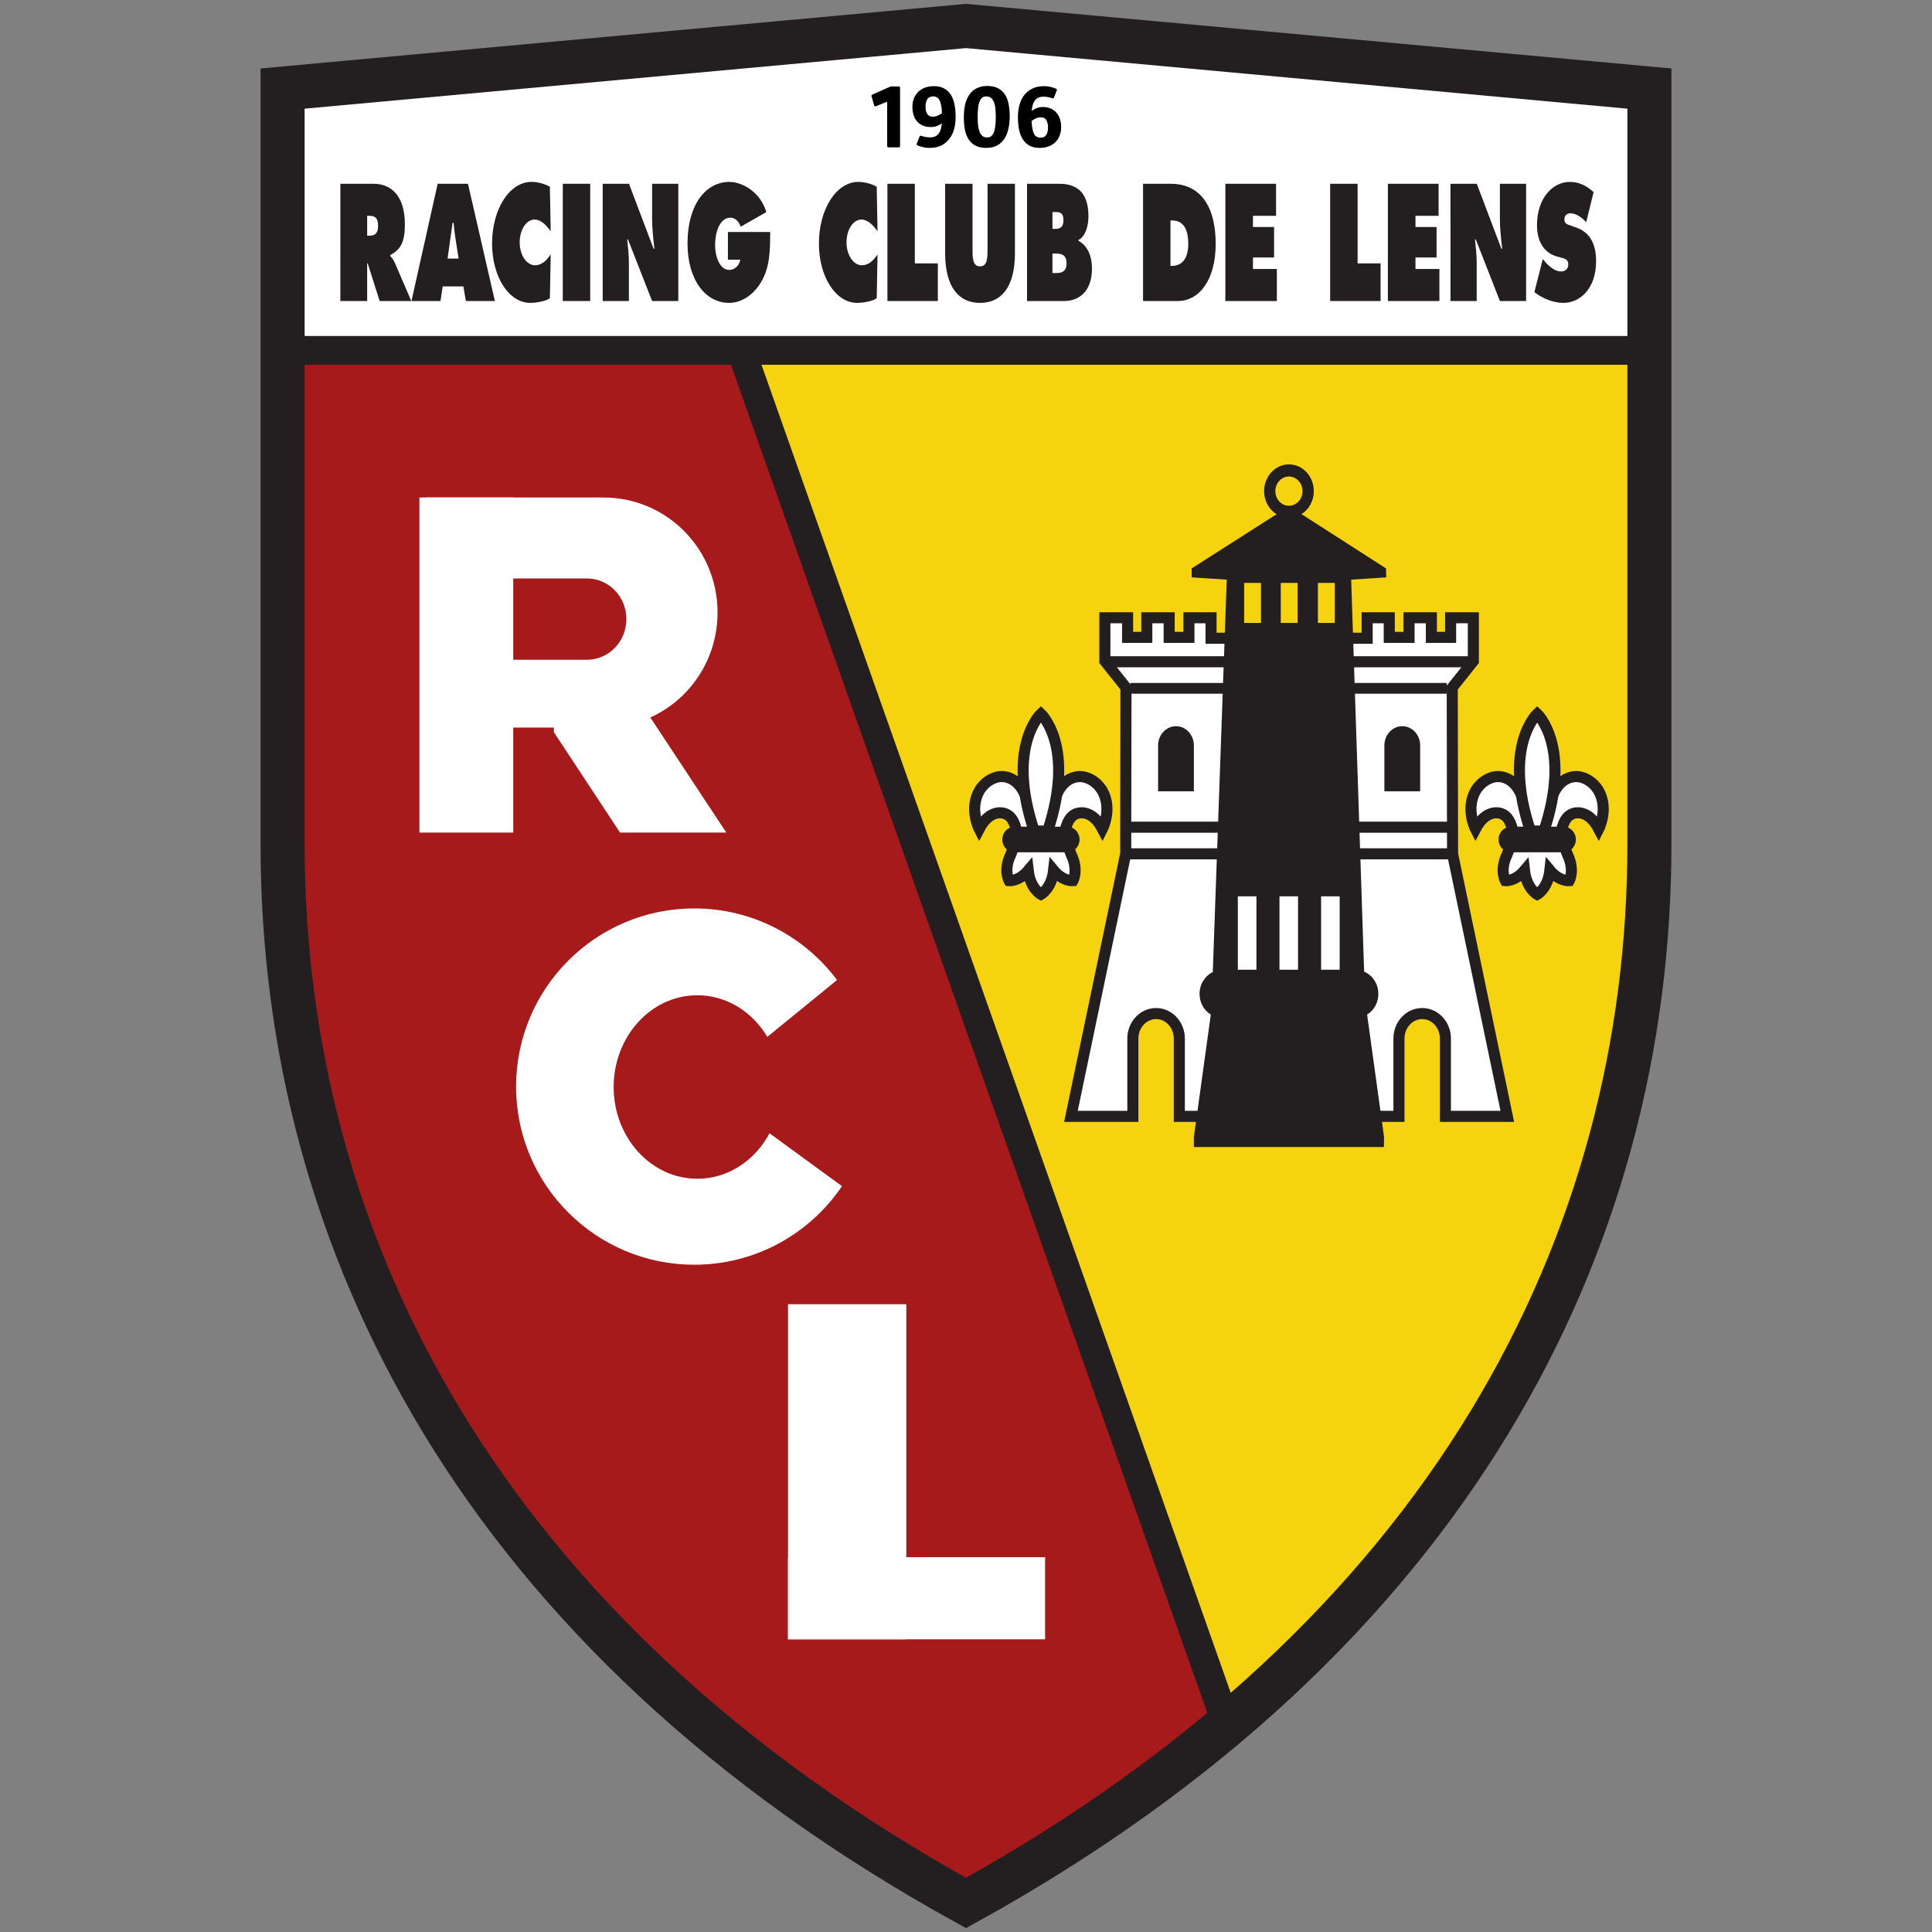 <?xml version="1.0" encoding="UTF-8" standalone="no"?>
<!-- Created with Inkscape (http://www.inkscape.org/) -->

<svg
   xmlns:dc="http://purl.org/dc/elements/1.1/"
   xmlns:cc="http://creativecommons.org/ns#"
   xmlns:rdf="http://www.w3.org/1999/02/22-rdf-syntax-ns#"
   xmlns:svg="http://www.w3.org/2000/svg"
   xmlns="http://www.w3.org/2000/svg"
   xmlns:sodipodi="http://sodipodi.sourceforge.net/DTD/sodipodi-0.dtd"
   xmlns:inkscape="http://www.inkscape.org/namespaces/inkscape"
   width="500"
   height="500"
   id="svg2"
   version="1.1"
   inkscape:version="0.92.4 (5da689c313, 2019-01-14)"
   sodipodi:docname="logo_lens.svg">
  <rect width="100%" height="100%" fill="#808080" stroke="none"/>
  <defs
     id="defs4" />
  <sodipodi:namedview
     id="base"
     pagecolor="#ffffff"
     bordercolor="#666666"
     borderopacity="1.0"
     inkscape:pageopacity="0.0"
     inkscape:pageshadow="2"
     inkscape:zoom="0.52687742"
     inkscape:cx="70.853969"
     inkscape:cy="236.93915"
     inkscape:document-units="px"
     inkscape:current-layer="g3336"
     showgrid="false"
     inkscape:window-width="1920"
     inkscape:window-height="1009"
     inkscape:window-x="-4"
     inkscape:window-y="-4"
     inkscape:window-maximized="1"
     fit-margin-bottom="5"
     fit-margin-top="5"
     fit-margin-right="5"
     fit-margin-left="5" />
  <g
     inkscape:label="Calque 1"
     inkscape:groupmode="layer"
     id="layer1"
     transform="translate(-160.419,-151.906)">
    <g
       transform="matrix(1.25,0,0,-1.25,243.43,1025.697)"
       inkscape:label="clubs foot"
       id="g2993">
      <g
         transform="translate(-361.525,52.72)"
         inkscape:label="clubs foot"
         id="g3336">
        <g
           id="g4675"
           transform="translate(53.147)">
          <path
             inkscape:connector-curvature="0"
             d="m 495.414,290.753 c 60.7,51.189 86.587,115.545 86.587,180.497 V 573.771 H 395.417"
             style="fill:#f5d30f;fill-opacity:1;fill-rule:nonzero;stroke:none"
             id="path4620" />
          <path
             inkscape:connector-curvature="0"
             d="M 441.968,638.949 301.938,626.125 v -52.354 h 280.01 l 0.054,52.354"
             style="fill:#ffffff;fill-opacity:1;fill-rule:nonzero;stroke:none"
             id="path4618" />
          <path
             inkscape:connector-curvature="0"
             d="M 395.417,573.771 H 301.938 V 471.25 c 0,-81.539 40.793,-162.128 140.03,-216.922 20.184,11.147 37.95,23.356 53.446,36.426"
             style="fill:#a71a1b;fill-opacity:1;fill-rule:nonzero;stroke:none"
             id="path4622" />
          <path
             inkscape:connector-curvature="0"
             d="M 495.414,290.753 395.417,573.771"
             style="fill:none;stroke:#231f20;stroke-width:5.958;stroke-linecap:butt;stroke-linejoin:miter;stroke-miterlimit:4;stroke-dasharray:none;stroke-opacity:1"
             id="path4624" />
          <path
             inkscape:connector-curvature="0"
             d="M 441.968,640.933 300.477,627.975 c 0,0 0,-74.078 0,-156.466 0,-82.39 41.219,-163.82 141.491,-219.186 100.272,55.366 141.494,136.796 141.494,219.186 0,82.389 0,156.466 0,156.466 z"
             style="fill:none;stroke:#231f20;stroke-width:9.121;stroke-linecap:butt;stroke-linejoin:miter;stroke-miterlimit:4;stroke-dasharray:none;stroke-opacity:1"
             id="path4626" />
          <path
             inkscape:connector-curvature="0"
             d="m 301.938,573.771 h 280.01"
             style="fill:none;stroke:#231f20;stroke-width:5.958;stroke-linecap:butt;stroke-linejoin:miter;stroke-miterlimit:4;stroke-dasharray:none;stroke-opacity:1"
             id="path4628" />
          <path
             inkscape:connector-curvature="0"
             d="m 462.306,473.692 c 0,0 0.252,1.59 0.907,2.722 1.238,2.139 3.455,1.454 3.455,1.454 1.036,-0.256 2.353,-1.058 3.486,-3.24 0,0 2.183,4.25 -0.125,8.077 -1.022,1.557 -2.356,2.356 -3.594,2.654 0,0 -5.632,1.704 -6.985,-8.25 h -4.104 c -1.356,9.954 -6.988,8.25 -6.988,8.25 -1.237,-0.298 -2.568,-1.098 -3.594,-2.654 -2.306,-3.828 -0.122,-8.077 -0.122,-8.077 1.13,2.182 2.448,2.984 3.485,3.24 0,0 2.217,0.685 3.455,-1.454 0.654,-1.132 0.904,-2.722 0.904,-2.722"
             style="fill:#ffffff;fill-opacity:1;fill-rule:nonzero;stroke:none"
             id="path4686" />
          <g
             transform="matrix(1.267,0,0,1.267,243.76,-64.682)"
             style="fill:#ffffff"
             id="g5371">
            <g
               id="g5351"
               style="fill:#ffffff">
              <rect
                 transform="scale(1,-1)"
                 y="-348.042"
                 x="127.358"
                 height="54.756"
                 width="19.326"
                 id="rect4526"
                 style="opacity:1;fill:#ffffff;fill-opacity:1;fill-rule:nonzero;stroke:none;stroke-width:5;stroke-linecap:round;stroke-linejoin:round;stroke-miterlimit:4;stroke-dasharray:none;stroke-dashoffset:0;stroke-opacity:1" />
              <rect
                 style="opacity:1;fill:#ffffff;fill-opacity:1;fill-rule:nonzero;stroke:none;stroke-width:5;stroke-linecap:round;stroke-linejoin:round;stroke-miterlimit:4;stroke-dasharray:none;stroke-dashoffset:0;stroke-opacity:1"
                 id="rect4528"
                 width="13.421"
                 height="42.007"
                 x="293.286"
                 y="-169.364"
                 transform="rotate(90)" />
            </g>
            <path
               style="opacity:1;fill:#ffffff;fill-opacity:1;fill-rule:nonzero;stroke:none;stroke-width:1;stroke-linecap:round;stroke-linejoin:round;stroke-miterlimit:4;stroke-dasharray:none;stroke-dashoffset:0;stroke-opacity:1"
               d="m -213.478,233.653 c -2.964,5.559 -8.462,9.292 -14.755,9.292 -9.433,-0.001 -17.08,-8.392 -17.08,-18.742 1.6e-4,-10.35 7.647,-18.741 17.08,-18.742 5.988,-1e-4 11.257,3.381 14.307,8.498 l 14.236,-11.607 c -6.635,-8.878 -17.229,-14.625 -29.164,-14.625 -20.096,-6.2e-4 -36.388,16.29 -36.389,36.387 -4.5e-4,20.097 16.292,36.389 36.389,36.389 12.561,-3.9e-4 23.636,-6.365 30.174,-16.046 z"
               transform="matrix(0.8,0,0,-0.8,295.116,562.899)"
               id="ellipse4532"
               inkscape:connector-curvature="0"
               sodipodi:nodetypes="ccccccssscc" />
            <g
               id="g5346"
               style="fill:#ffffff">
              <rect
                 style="opacity:1;fill:#ffffff;fill-opacity:1;fill-rule:nonzero;stroke:none;stroke-width:5;stroke-linecap:round;stroke-linejoin:round;stroke-miterlimit:4;stroke-dasharray:none;stroke-dashoffset:0;stroke-opacity:1"
                 id="rect5335"
                 width="15.34"
                 height="54.756"
                 x="67.116"
                 y="-479.87"
                 transform="scale(1,-1)" />
              <path
                 sodipodi:nodetypes="cccccc"
                 inkscape:connector-curvature="0"
                 id="path5339"
                 d="m 89.092,441.52 10.818,-16.407 h 17.366 l -12.527,18.969 H 89.092 Z"
                 style="fill:#ffffff;fill-rule:evenodd;stroke:none;stroke-width:0.8px;stroke-linecap:butt;stroke-linejoin:miter;stroke-opacity:1" />
              <path
                 sodipodi:nodetypes="ccssscsssssss"
                 inkscape:connector-curvature="0"
                 id="rect5343"
                 d="m 68.354,479.87 v -37.597 h 28.831 c 10.335,0 18.655,8.384 18.655,18.798 0,10.415 -8.32,18.798 -18.655,18.798 z m 12.091,-13.23 h 14.044 c 3.575,0 6.453,-2.962 6.453,-6.642 0,-3.68 -2.878,-6.644 -6.453,-6.644 H 80.444 c -3.575,0 -6.453,2.964 -6.453,6.644 0,3.68 2.878,6.642 6.453,6.642 z"
                 style="opacity:1;fill:#ffffff;fill-opacity:1;fill-rule:nonzero;stroke:none;stroke-width:1;stroke-linecap:round;stroke-linejoin:round;stroke-miterlimit:4;stroke-dasharray:none;stroke-dashoffset:0;stroke-opacity:1" />
            </g>
          </g>
          <g
             transform="matrix(1.267,0,0,1.267,-79.961,-66.042)"
             id="g5574">
            <g
               id="g5556">
              <path
                 inkscape:connector-curvature="0"
                 d="m 314.087,526.972 h 0.343 c 0.767,0 1.438,-0.177 1.438,-1.65 0,-1.425 -0.735,-1.602 -1.469,-1.602 h -0.311 z m -4.381,-13.924 h 4.381 v 6.15 h 0.085 l 1.96,-6.15 h 5.163 l -2.678,6.226 c -0.246,0.558 -0.524,0.864 -0.753,1.143 v 0.153 c 1.667,0.866 2.387,2.084 2.387,4.982 0,4.827 -2.353,6.657 -5.131,6.657 h -5.411"
                 style="fill:#231f20;fill-opacity:1;fill-rule:nonzero;stroke:none"
                 id="path4630" />
              <path
                 inkscape:connector-curvature="0"
                 d="m 327.226,519.985 0.819,5.845 h 0.163 c 0.085,-0.814 0.165,-1.652 0.294,-2.464 l 0.523,-3.38 z m -0.799,-4.549 h 3.382 l 0.409,-2.388 h 4.74 l -4.398,19.159 h -4.952 l -4.281,-19.159 h 4.74"
                 style="fill:#231f20;fill-opacity:1;fill-rule:nonzero;stroke:none"
                 id="path4632" />
              <path
                 inkscape:connector-curvature="0"
                 d="m 344.076,524.432 c -0.72,1.043 -1.619,1.931 -2.631,1.931 -1.341,0 -2.436,-1.652 -2.436,-3.736 0,-2.109 1.161,-3.736 2.501,-3.736 1.03,0 1.846,0.686 2.566,1.778 l -0.13,-7.166 c -0.719,-0.532 -2.385,-0.761 -3.187,-0.761 -3.513,0 -6.26,4.244 -6.26,9.709 0,5.589 2.829,10.062 6.438,10.062 1.014,0 2.06,-0.281 3.008,-0.787"
                 style="fill:#231f20;fill-opacity:1;fill-rule:nonzero;stroke:none"
                 id="path4634" />
              <path
                 inkscape:connector-curvature="0"
                 d="m 346.053,513.048 h 4.479 v 19.16 h -4.479 z"
                 style="fill:#231f20;fill-opacity:1;fill-rule:nonzero;stroke:none"
                 id="path4636" />
              <path
                 inkscape:connector-curvature="0"
                 d="m 352.574,532.207 h 4.298 l 4.021,-10.62 h 0.13 c -0.178,1.6 -0.376,3.25 -0.376,4.879 v 5.742 h 4.282 v -19.159 h -4.282 l -3.94,10.062 h -0.129 c 0.146,-1.321 0.278,-2.567 0.278,-3.836 v -6.226 h -4.282"
                 style="fill:#231f20;fill-opacity:1;fill-rule:nonzero;stroke:none"
                 id="path4638" />
              <path
                 inkscape:connector-curvature="0"
                 d="m 379.948,524.33 c -0.034,-3.125 -0.034,-5.743 -1.487,-8.183 -1.307,-2.211 -3.316,-3.406 -5.229,-3.406 -3.761,0 -6.798,3.61 -6.798,9.759 0,6.252 2.958,10.013 6.83,10.013 2.142,0 5.084,-1.653 6.046,-4.931 l -4.182,-2.389 c -0.345,0.965 -0.982,1.475 -1.701,1.475 -1.601,0 -2.483,-2.135 -2.483,-4.448 0,-2.11 0.849,-4.091 2.305,-4.091 0.702,0 1.601,0.508 1.813,1.676 h -2.025 v 4.525"
                 style="fill:#231f20;fill-opacity:1;fill-rule:nonzero;stroke:none"
                 id="path4640" />
              <path
                 inkscape:connector-curvature="0"
                 d="m 397.484,524.432 c -0.718,1.043 -1.618,1.931 -2.632,1.931 -1.34,0 -2.435,-1.652 -2.435,-3.736 0,-2.109 1.161,-3.736 2.502,-3.736 1.029,0 1.847,0.686 2.565,1.778 l -0.13,-7.166 c -0.721,-0.532 -2.385,-0.761 -3.187,-0.761 -3.513,0 -6.26,4.244 -6.26,9.709 0,5.589 2.829,10.062 6.44,10.062 1.012,0 2.06,-0.281 3.007,-0.787"
                 style="fill:#231f20;fill-opacity:1;fill-rule:nonzero;stroke:none"
                 id="path4642" />
              <path
                 inkscape:connector-curvature="0"
                 d="m 399.102,532.207 h 4.478 v -13.009 h 3.758 v -6.15 h -8.236"
                 style="fill:#231f20;fill-opacity:1;fill-rule:nonzero;stroke:none"
                 id="path4644" />
              <path
                 inkscape:connector-curvature="0"
                 d="m 419.939,532.207 v -11.334 c 0,-5.589 -2.255,-8.132 -5.704,-8.132 -3.448,0 -5.702,2.543 -5.702,8.132 v 11.334 h 4.477 v -10.673 c 0,-1.499 0.034,-2.821 1.225,-2.821 1.192,0 1.226,1.322 1.226,2.821 v 10.673"
                 style="fill:#231f20;fill-opacity:1;fill-rule:nonzero;stroke:none"
                 id="path4646" />
              <path
                 inkscape:connector-curvature="0"
                 d="m 426.068,524.837 v 2.746 h 0.31 c 0.652,0 1.488,0.103 1.488,-1.321 0,-1.321 -0.737,-1.425 -1.39,-1.425 z m -4.151,-11.789 h 6.096 c 2.157,0 4.51,1.346 4.51,5.284 0,2.288 -0.848,3.813 -2.19,4.549 v 0.153 c 1.079,0.534 1.619,2.186 1.619,3.864 0,4.421 -2.435,5.31 -4.822,5.31 h -5.213 z m 4.151,7.749 h 0.442 c 0.719,0 1.863,0.026 1.863,-1.574 0,-1.576 -1.062,-1.601 -1.798,-1.601 h -0.507"
                 style="fill:#231f20;fill-opacity:1;fill-rule:nonzero;stroke:none"
                 id="path4648" />
              <path
                 inkscape:connector-curvature="0"
                 d="m 445.353,526.211 h 0.277 c 1.634,0 2.631,-1.144 2.631,-3.836 0,-2.517 -1.144,-3.585 -2.631,-3.585 h -0.277 z m -4.479,-13.163 h 5.671 c 3.614,0 6.195,3.607 6.195,9.299 0,7.04 -3.17,9.86 -7.305,9.86 h -4.561"
                 style="fill:#231f20;fill-opacity:1;fill-rule:nonzero;stroke:none"
                 id="path4650" />
              <path
                 inkscape:connector-curvature="0"
                 d="m 454.325,532.207 h 8.284 v -5.235 h -3.774 v -1.829 h 3.448 v -4.98 h -3.448 v -1.88 h 3.905 v -5.235 h -8.415"
                 style="fill:#231f20;fill-opacity:1;fill-rule:nonzero;stroke:none"
                 id="path4652" />
              <path
                 inkscape:connector-curvature="0"
                 d="m 471.452,532.207 h 4.478 v -13.009 h 3.759 v -6.15 h -8.237"
                 style="fill:#231f20;fill-opacity:1;fill-rule:nonzero;stroke:none"
                 id="path4654" />
              <path
                 inkscape:connector-curvature="0"
                 d="m 480.88,532.207 h 8.288 v -5.235 h -3.776 v -1.829 h 3.447 v -4.98 h -3.447 v -1.88 h 3.906 v -5.235 h -8.417"
                 style="fill:#231f20;fill-opacity:1;fill-rule:nonzero;stroke:none"
                 id="path4656" />
              <path
                 inkscape:connector-curvature="0"
                 d="m 491.111,532.207 h 4.298 l 4.021,-10.62 h 0.13 c -0.18,1.6 -0.375,3.25 -0.375,4.879 v 5.742 h 4.281 v -19.159 h -4.281 l -3.938,10.062 h -0.13 c 0.147,-1.321 0.277,-2.567 0.277,-3.836 v -6.226 h -4.282"
                 style="fill:#231f20;fill-opacity:1;fill-rule:nonzero;stroke:none"
                 id="path4658" />
              <path
                 inkscape:connector-curvature="0"
                 d="m 506.196,519.908 0.229,-0.279 c 0.801,-0.967 1.765,-1.754 2.794,-1.754 0.442,0 1.144,0.281 1.144,1.144 0,0.864 -0.589,0.941 -0.997,1.068 l -0.899,0.253 c -1.749,0.483 -3.22,2.084 -3.22,5.084 0,4.549 2.663,7.09 5.344,7.09 1.404,0 2.696,-0.534 3.906,-1.676 l -1.211,-4.905 c -0.767,0.814 -1.633,1.448 -2.597,1.448 -0.392,0 -0.964,-0.229 -0.964,-1.016 0,-0.712 0.555,-0.813 0.898,-0.94 l 1.013,-0.357 c 1.897,-0.659 3.269,-2.237 3.269,-5.488 0,-4.574 -2.679,-6.836 -5.344,-6.836 -1.552,0 -3.35,0.661 -4.74,1.754"
                 style="fill:#231f20;fill-opacity:1;fill-rule:nonzero;stroke:none"
                 id="path4660" />
            </g>
            <g
               transform="matrix(0.8,0,0,-0.8,387.54,518.353)"
               style="font-style:normal;font-weight:normal;font-size:18.75px;line-height:0%;font-family:Sans;text-align:end;letter-spacing:0px;word-spacing:0px;text-anchor:end;fill:#000000;fill-opacity:1;stroke:#000000;stroke-width:0.5;stroke-linecap:round;stroke-linejoin:round;stroke-miterlimit:4;stroke-dasharray:none;stroke-opacity:1"
               id="flowRoot5403">
              <path
                 d="m 16.782,-36.952 v 11.944 h -2.138 v -9.45 l -2.656,1.076 -0.55,-1.915 3.75,-1.655 z"
                 style="font-style:normal;font-variant:normal;font-weight:normal;font-stretch:normal;font-family:Amaranth;-inkscape-font-specification:Amaranth;letter-spacing:0.5px;fill:#000000;stroke:#000000;stroke-width:0.5;stroke-linecap:round;stroke-linejoin:round;stroke-miterlimit:4;stroke-dasharray:none;stroke-opacity:1"
                 id="path5412"
                 inkscape:connector-curvature="0"
                 sodipodi:nodetypes="cccccccc" />
              <path
                 d="m 21.252,-26.883 q 0.431,0.15 0.919,0.244 0.487,0.094 0.975,0.094 0.806,0 1.312,-0.3 0.525,-0.3 0.825,-0.806 0.3,-0.525 0.412,-1.2 0.131,-0.694 0.15,-1.462 -0.15,0.188 -0.394,0.394 -0.225,0.206 -0.544,0.375 -0.3,0.169 -0.694,0.281 -0.394,0.113 -0.881,0.113 -1.65,0 -2.587,-1.012 -0.938,-1.031 -0.938,-2.888 0,-0.844 0.263,-1.556 0.281,-0.731 0.806,-1.256 0.525,-0.544 1.294,-0.844 0.787,-0.3 1.8,-0.3 1.181,0 1.969,0.45 0.806,0.45 1.294,1.256 0.487,0.806 0.694,1.931 0.206,1.106 0.206,2.438 0,1.2 -0.281,2.306 -0.281,1.087 -0.9,1.913 -0.6,0.825 -1.556,1.331 -0.956,0.487 -2.325,0.487 -0.694,0 -1.312,-0.15 -0.6,-0.15 -1.087,-0.356 z m 2.494,-3.881 q 0.375,0 0.731,-0.112 0.356,-0.113 0.637,-0.263 0.281,-0.15 0.469,-0.281 0.206,-0.15 0.263,-0.188 -0.056,-1.95 -0.525,-2.869 -0.469,-0.938 -1.519,-0.938 -0.956,0 -1.387,0.656 -0.431,0.656 -0.431,1.688 0,0.487 0.094,0.919 0.094,0.412 0.3,0.731 0.206,0.3 0.544,0.488 0.338,0.169 0.825,0.169 z"
                 style="font-style:normal;font-variant:normal;font-weight:normal;font-stretch:normal;font-family:Amaranth;-inkscape-font-specification:Amaranth;letter-spacing:0.5px;fill:#000000;stroke:#000000;stroke-width:0.5;stroke-linecap:round;stroke-linejoin:round;stroke-miterlimit:4;stroke-dasharray:none;stroke-opacity:1"
                 id="path5414"
                 inkscape:connector-curvature="0" />
              <path
                 d="m 34.867,-37.045 q 1.163,0 1.969,0.394 0.825,0.394 1.35,1.144 0.525,0.75 0.75,1.856 0.244,1.106 0.244,2.512 0,1.406 -0.263,2.55 -0.244,1.144 -0.806,1.969 -0.544,0.825 -1.406,1.275 -0.863,0.45 -2.081,0.45 -1.163,0 -1.988,-0.394 -0.806,-0.394 -1.331,-1.144 -0.525,-0.769 -0.769,-1.875 -0.225,-1.106 -0.225,-2.531 0,-1.406 0.244,-2.55 0.263,-1.144 0.806,-1.95 0.562,-0.825 1.425,-1.256 0.863,-0.45 2.081,-0.45 z m -0.244,1.631 q -0.581,0 -0.975,0.319 -0.375,0.3 -0.6,0.881 -0.225,0.562 -0.319,1.369 -0.094,0.806 -0.094,1.8 0,0.938 0.075,1.763 0.094,0.825 0.319,1.444 0.244,0.6 0.675,0.956 0.431,0.356 1.144,0.356 0.581,0 0.956,-0.319 0.394,-0.319 0.619,-0.881 0.225,-0.581 0.319,-1.387 0.094,-0.806 0.094,-1.8 0,-0.938 -0.075,-1.744 -0.075,-0.825 -0.319,-1.425 -0.244,-0.619 -0.675,-0.975 -0.431,-0.356 -1.144,-0.356 z"
                 style="font-style:normal;font-variant:normal;font-weight:normal;font-stretch:normal;font-family:Amaranth;-inkscape-font-specification:Amaranth;letter-spacing:0.5px;fill:#000000;stroke:#000000;stroke-width:0.5;stroke-linecap:round;stroke-linejoin:round;stroke-miterlimit:4;stroke-dasharray:none;stroke-opacity:1"
                 id="path5416"
                 inkscape:connector-curvature="0" />
              <path
                 d="m 48.239,-35.02 q -0.412,-0.15 -0.9,-0.244 -0.487,-0.094 -0.975,-0.094 -0.825,0 -1.35,0.3 -0.506,0.3 -0.806,0.825 -0.3,0.525 -0.431,1.219 -0.113,0.675 -0.131,1.463 0.15,-0.188 0.375,-0.394 0.244,-0.206 0.544,-0.375 0.319,-0.188 0.713,-0.3 0.394,-0.131 0.881,-0.131 1.65,0 2.587,1.031 0.938,1.012 0.938,2.869 0,0.844 -0.281,1.575 -0.263,0.713 -0.787,1.256 -0.525,0.525 -1.294,0.825 -0.769,0.3 -1.781,0.3 -1.181,0 -1.988,-0.45 -0.787,-0.45 -1.275,-1.256 -0.487,-0.806 -0.713,-1.913 -0.206,-1.125 -0.206,-2.456 0,-1.2 0.281,-2.288 0.281,-1.106 0.881,-1.931 0.619,-0.825 1.575,-1.312 0.975,-0.506 2.344,-0.506 0.694,0 1.294,0.15 0.6,0.15 1.087,0.356 z m -2.494,3.881 q -0.375,0 -0.731,0.113 -0.356,0.113 -0.637,0.281 -0.281,0.15 -0.487,0.3 -0.188,0.131 -0.244,0.188 0.075,1.931 0.525,2.85 0.469,0.919 1.538,0.919 0.956,0 1.369,-0.637 0.431,-0.656 0.431,-1.706 0,-0.975 -0.394,-1.631 -0.375,-0.675 -1.369,-0.675 z"
                 style="font-style:normal;font-variant:normal;font-weight:normal;font-stretch:normal;font-family:Amaranth;-inkscape-font-specification:Amaranth;letter-spacing:0.5px;fill:#000000;stroke:#000000;stroke-width:0.5;stroke-linecap:round;stroke-linejoin:round;stroke-miterlimit:4;stroke-dasharray:none;stroke-opacity:1"
                 id="path5419"
                 inkscape:connector-curvature="0" />
            </g>
          </g>
          <g
             transform="matrix(1.267,0,0,1.267,-79.961,-66.042)"
             id="g5519">
            <g
               id="g5431">
              <path
                 inkscape:connector-curvature="0"
                 d="m 500.983,424.276 -0.631,-1.689 c -1.248,-2.566 -0.275,-4.265 -0.275,-4.265 0,0 1.6,-0.142 3.125,1.668 0.338,-2.962 2.077,-3.905 2.077,-3.905 0,0 1.748,0.952 2.078,3.932 1.535,-1.842 3.15,-1.695 3.15,-1.695 0,0 0.972,1.7 -0.275,4.265 l -0.632,1.689"
                 style="fill:#ffffff;fill-opacity:1;fill-rule:nonzero;stroke:none"
                 id="path4698" />
              <path
                 inkscape:connector-curvature="0"
                 d="m 500.983,424.276 -0.631,-1.689 c -1.248,-2.566 -0.275,-4.265 -0.275,-4.265 0,0 1.6,-0.142 3.125,1.668 0.338,-2.962 2.077,-3.905 2.077,-3.905 0,0 1.748,0.952 2.078,3.932 1.535,-1.842 3.15,-1.695 3.15,-1.695 0,0 0.972,1.7 -0.275,4.265 l -0.632,1.689 z"
                 style="fill:none;stroke:#231f20;stroke-width:1.809;stroke-linecap:butt;stroke-linejoin:miter;stroke-miterlimit:4;stroke-dasharray:none;stroke-opacity:1"
                 id="path4700" />
              <path
                 inkscape:connector-curvature="0"
                 d="m 509.14,426.043 c 0,0 0.199,1.255 0.714,2.149 0.98,1.688 2.728,1.148 2.728,1.148 0.819,-0.202 1.856,-0.835 2.752,-2.557 0,0 1.722,3.355 -0.1,6.376 -0.808,1.229 -1.861,1.86 -2.835,2.095 0,0 -4.448,1.345 -5.516,-6.512 h -3.239 c -1.07,7.857 -5.516,6.512 -5.516,6.512 -0.976,-0.235 -2.03,-0.866 -2.837,-2.095 -1.82,-3.021 -0.099,-6.376 -0.099,-6.376 0.895,1.723 1.934,2.355 2.753,2.557 0,0 1.75,0.541 2.728,-1.148 0.516,-0.894 0.715,-2.149 0.715,-2.149"
                 style="fill:#ffffff;fill-opacity:1;fill-rule:nonzero;stroke:none"
                 id="path4702" />
              <path
                 inkscape:connector-curvature="0"
                 d="m 509.14,426.043 c 0,0 0.199,1.255 0.714,2.149 0.98,1.688 2.728,1.148 2.728,1.148 0.819,-0.202 1.856,-0.835 2.752,-2.557 0,0 1.722,3.355 -0.1,6.376 -0.808,1.229 -1.861,1.86 -2.835,2.095 0,0 -4.448,1.345 -5.516,-6.512 h -3.239 c -1.07,7.857 -5.516,6.512 -5.516,6.512 -0.976,-0.235 -2.03,-0.866 -2.837,-2.095 -1.82,-3.021 -0.099,-6.376 -0.099,-6.376 0.895,1.723 1.934,2.355 2.753,2.557 0,0 1.75,0.541 2.728,-1.148 0.516,-0.894 0.715,-2.149 0.715,-2.149 h 7.752 z"
                 style="fill:none;stroke:#231f20;stroke-width:1.809;stroke-linecap:butt;stroke-linejoin:miter;stroke-miterlimit:4;stroke-dasharray:none;stroke-opacity:1"
                 id="path4704" />
              <path
                 inkscape:connector-curvature="0"
                 d="m 505.28,445.593 c 0,0 -5.73,-5.332 -1.097,-19.156 h 1.097 1.097 c 4.631,13.824 -1.097,19.156 -1.097,19.156"
                 style="fill:#ffffff;fill-opacity:1;fill-rule:nonzero;stroke:none"
                 id="path4706" />
              <path
                 inkscape:connector-curvature="0"
                 d="m 505.28,445.593 c 0,0 -5.73,-5.332 -1.097,-19.156 h 1.097 1.097 c 4.631,13.824 -1.097,19.156 -1.097,19.156 z"
                 style="fill:none;stroke:#231f20;stroke-width:1.809;stroke-linecap:butt;stroke-linejoin:miter;stroke-miterlimit:4;stroke-dasharray:none;stroke-opacity:1"
                 id="path4708" />
              <path
                 inkscape:connector-curvature="0"
                 d="m 509.582,426.422 h -8.605 c -0.713,0 -1.29,-0.613 -1.29,-1.37 0,-0.755 0.577,-1.366 1.29,-1.366 h 8.605 c 0.714,0 1.291,0.611 1.291,1.366 0,0.757 -0.577,1.37 -1.291,1.37"
                 style="fill:#231f20;fill-opacity:1;fill-rule:nonzero;stroke:none"
                 id="path4710" />
              <path
                 inkscape:connector-curvature="0"
                 d="m 509.582,426.422 h -8.605 c -0.713,0 -1.29,-0.613 -1.29,-1.37 0,-0.755 0.577,-1.366 1.29,-1.366 h 8.605 c 0.714,0 1.291,0.611 1.291,1.366 0,0.757 -0.577,1.37 -1.291,1.37 z"
                 style="fill:none;stroke:#231f20;stroke-width:1.447;stroke-linecap:butt;stroke-linejoin:miter;stroke-miterlimit:4;stroke-dasharray:none;stroke-opacity:1"
                 id="path4712" />
            </g>
            <g
               id="g5501">
              <path
                 inkscape:connector-curvature="0"
                 d="m 482.69,379.817 v 12.714 c 0,2.254 1.699,4.082 3.794,4.082 2.097,0 3.797,-1.828 3.797,-4.082 v -12.714 h 10.116 l -8.947,42.895 -0.051,27.17 3.447,4.326 v 7.079 h -3.715 v -3.205 h -3.142 v 3.205 h -3.651 v -3.205 h -3.231 v 3.205 h -3.614 v -3.344 h -25.508 v 3.344 h -3.617 v -3.205 h -3.228 v 3.205 h -3.652 v -3.205 h -3.14 v 3.205 h -3.716 v -7.079 l 3.448,-4.326 -0.043,-27.17 -8.947,-42.895 h 10.117 v 12.714 c 0,2.254 1.699,4.082 3.796,4.082 2.095,0 3.795,-1.828 3.795,-4.082 v -12.714"
                 style="fill:#ffffff;fill-opacity:1;fill-rule:nonzero;stroke:none"
                 id="path4714" />
              <path
                 inkscape:connector-curvature="0"
                 d="m 482.69,379.817 v 12.714 c 0,2.254 1.699,4.082 3.794,4.082 2.097,0 3.797,-1.828 3.797,-4.082 v -12.714 h 10.116 l -8.947,42.895 -0.051,27.17 3.447,4.326 v 7.079 h -3.715 v -3.205 h -3.142 v 3.205 h -3.651 v -3.205 h -3.231 v 3.205 h -3.614 v -3.344 h -25.508 v 3.344 h -3.617 v -3.205 h -3.228 v 3.205 h -3.652 v -3.205 h -3.14 v 3.205 h -3.716 v -7.079 l 3.448,-4.326 -0.043,-27.17 -8.947,-42.895 h 10.117 v 12.714 c 0,2.254 1.699,4.082 3.796,4.082 2.095,0 3.795,-1.828 3.795,-4.082 v -12.714 h 35.891 z"
                 style="fill:none;stroke:#231f20;stroke-width:1.809;stroke-linecap:butt;stroke-linejoin:miter;stroke-miterlimit:4;stroke-dasharray:none;stroke-opacity:1"
                 id="path4716" />
              <path
                 inkscape:connector-curvature="0"
                 d="m 480.31,432.931 v 7.497 c 0,1.736 1.31,3.143 2.922,3.143 1.615,0 2.923,-1.407 2.923,-3.143 v -7.497"
                 style="fill:#231f20;fill-opacity:1;fill-rule:nonzero;stroke:none"
                 id="path4718" />
              <path
                 inkscape:connector-curvature="0"
                 d="M 491.308,422.713 H 438.121"
                 style="fill:none;stroke:#231f20;stroke-width:1.809;stroke-linecap:butt;stroke-linejoin:miter;stroke-miterlimit:4;stroke-dasharray:none;stroke-opacity:1"
                 id="path4720" />
              <path
                 inkscape:connector-curvature="0"
                 transform="matrix(0.8,0,0,-0.8,295.116,562.899)"
                 id="path4722"
                 d="m 212.039,104.225 -19.91,12.709 v 1.828 l 7.162,0.463 -2.848,80.16 c -1.589,0.76 -2.703,2.469 -2.703,4.459 0,1.815 0.932,3.381 2.299,4.221 l -3.465,25.055 v 2.008 h 38.812 l 0.043,-2.008 -3.465,-25.055 c 1.367,-0.842 2.297,-2.405 2.297,-4.221 0,-2.073 -1.21,-3.832 -2.906,-4.541 l -2.645,-80.078 7.162,-0.463 -0.043,-1.828 z m -9.189,15.662 h 3.441 v 8.18 h -3.441 z m 7.477,0 h 3.439 v 8.18 h -3.439 z m 7.586,0 h 3.441 v 8.18 h -3.441 z"
                 style="fill:#231f20;fill-opacity:1;fill-rule:nonzero;stroke:none" />
              <path
                 inkscape:connector-curvature="0"
                 d="m 460.656,481.99 c 0,-2.406 1.824,-4.366 4.06,-4.366 2.238,0 4.059,1.96 4.059,4.366 0,2.407 -1.821,4.364 -4.059,4.364 -2.236,0 -4.06,-1.957 -4.06,-4.364 z m 1.832,-0.009 c 0,1.318 0.997,2.39 2.221,2.39 1.225,0 2.222,-1.072 2.222,-2.39 0,-1.317 -0.997,-2.388 -2.222,-2.388 -1.224,0 -2.221,1.071 -2.221,2.388"
                 style="fill:#231f20;fill-opacity:1;fill-rule:nonzero;stroke:none"
                 id="path4730" />
              <path
                 inkscape:connector-curvature="0"
                 d="m 456.363,403.775 h 3.036 v 11.992 h -3.036 z"
                 style="fill:#ffffff;fill-opacity:1;fill-rule:nonzero;stroke:none"
                 id="path4732" />
              <path
                 inkscape:connector-curvature="0"
                 d="m 469.969,403.775 h 3.032 v 11.992 h -3.032 z"
                 style="fill:#ffffff;fill-opacity:1;fill-rule:nonzero;stroke:none"
                 id="path4734" />
              <path
                 inkscape:connector-curvature="0"
                 d="m 463.167,403.775 h 3.032 v 11.992 h -3.032 z"
                 style="fill:#ffffff;fill-opacity:1;fill-rule:nonzero;stroke:none"
                 id="path4736" />
              <path
                 inkscape:connector-curvature="0"
                 d="m 434.721,454.099 h 59.929"
                 style="fill:#ffffff;fill-opacity:1;fill-rule:nonzero;stroke:none"
                 id="path4738" />
              <path
                 inkscape:connector-curvature="0"
                 d="m 434.721,454.099 h 59.929"
                 style="fill:none;stroke:#231f20;stroke-width:1.809;stroke-linecap:butt;stroke-linejoin:miter;stroke-miterlimit:4;stroke-dasharray:none;stroke-opacity:1"
                 id="path4740" />
              <path
                 inkscape:connector-curvature="0"
                 d="m 438.004,449.758 h 53.304"
                 style="fill:#ffffff;fill-opacity:1;fill-rule:nonzero;stroke:none"
                 id="path4742" />
              <path
                 inkscape:connector-curvature="0"
                 d="m 438.804,449.758 h 51.704"
                 style="fill:none;stroke:#231f20;stroke-width:1.754;stroke-linecap:butt;stroke-linejoin:miter;stroke-miterlimit:4;stroke-dasharray:none;stroke-opacity:1"
                 id="path4744" />
              <path
                 inkscape:connector-curvature="0"
                 d="m 438.004,427.064 h 53.304"
                 style="fill:#ffffff;fill-opacity:1;fill-rule:nonzero;stroke:none"
                 id="path4746" />
              <path
                 inkscape:connector-curvature="0"
                 d="m 438.004,427.064 h 53.304"
                 style="fill:none;stroke:#231f20;stroke-width:1.809;stroke-linecap:butt;stroke-linejoin:miter;stroke-miterlimit:4;stroke-dasharray:none;stroke-opacity:1"
                 id="path4748" />
              <path
                 inkscape:connector-curvature="0"
                 d="m 449.179,432.931 v 7.497 c 0,1.736 -1.31,3.143 -2.923,3.143 -1.614,0 -2.924,-1.407 -2.924,-3.143 v -7.497"
                 style="fill:#231f20;fill-opacity:1;fill-rule:nonzero;stroke:none"
                 id="path4750" />
            </g>
            <g
               id="g5441"
               transform="translate(-81.097)">
              <path
                 id="path5443"
                 style="fill:#ffffff;fill-opacity:1;fill-rule:nonzero;stroke:none"
                 d="m 500.983,424.276 -0.631,-1.689 c -1.248,-2.566 -0.275,-4.265 -0.275,-4.265 0,0 1.6,-0.142 3.125,1.668 0.338,-2.962 2.077,-3.905 2.077,-3.905 0,0 1.748,0.952 2.078,3.932 1.535,-1.842 3.15,-1.695 3.15,-1.695 0,0 0.972,1.7 -0.275,4.265 l -0.632,1.689"
                 inkscape:connector-curvature="0" />
              <path
                 id="path5445"
                 style="fill:none;stroke:#231f20;stroke-width:1.809;stroke-linecap:butt;stroke-linejoin:miter;stroke-miterlimit:4;stroke-dasharray:none;stroke-opacity:1"
                 d="m 500.983,424.276 -0.631,-1.689 c -1.248,-2.566 -0.275,-4.265 -0.275,-4.265 0,0 1.6,-0.142 3.125,1.668 0.338,-2.962 2.077,-3.905 2.077,-3.905 0,0 1.748,0.952 2.078,3.932 1.535,-1.842 3.15,-1.695 3.15,-1.695 0,0 0.972,1.7 -0.275,4.265 l -0.632,1.689 z"
                 inkscape:connector-curvature="0" />
              <path
                 id="path5447"
                 style="fill:#ffffff;fill-opacity:1;fill-rule:nonzero;stroke:none"
                 d="m 509.14,426.043 c 0,0 0.199,1.255 0.714,2.149 0.98,1.688 2.728,1.148 2.728,1.148 0.819,-0.202 1.856,-0.835 2.752,-2.557 0,0 1.722,3.355 -0.1,6.376 -0.808,1.229 -1.861,1.86 -2.835,2.095 0,0 -4.448,1.345 -5.516,-6.512 h -3.239 c -1.07,7.857 -5.516,6.512 -5.516,6.512 -0.976,-0.235 -2.03,-0.866 -2.837,-2.095 -1.82,-3.021 -0.099,-6.376 -0.099,-6.376 0.895,1.723 1.934,2.355 2.753,2.557 0,0 1.75,0.541 2.728,-1.148 0.516,-0.894 0.715,-2.149 0.715,-2.149"
                 inkscape:connector-curvature="0" />
              <path
                 id="path5449"
                 style="fill:none;stroke:#231f20;stroke-width:1.809;stroke-linecap:butt;stroke-linejoin:miter;stroke-miterlimit:4;stroke-dasharray:none;stroke-opacity:1"
                 d="m 509.14,426.043 c 0,0 0.199,1.255 0.714,2.149 0.98,1.688 2.728,1.148 2.728,1.148 0.819,-0.202 1.856,-0.835 2.752,-2.557 0,0 1.722,3.355 -0.1,6.376 -0.808,1.229 -1.861,1.86 -2.835,2.095 0,0 -4.448,1.345 -5.516,-6.512 h -3.239 c -1.07,7.857 -5.516,6.512 -5.516,6.512 -0.976,-0.235 -2.03,-0.866 -2.837,-2.095 -1.82,-3.021 -0.099,-6.376 -0.099,-6.376 0.895,1.723 1.934,2.355 2.753,2.557 0,0 1.75,0.541 2.728,-1.148 0.516,-0.894 0.715,-2.149 0.715,-2.149 h 7.752 z"
                 inkscape:connector-curvature="0" />
              <path
                 id="path5451"
                 style="fill:#ffffff;fill-opacity:1;fill-rule:nonzero;stroke:none"
                 d="m 505.28,445.593 c 0,0 -5.73,-5.332 -1.097,-19.156 h 1.097 1.097 c 4.631,13.824 -1.097,19.156 -1.097,19.156"
                 inkscape:connector-curvature="0" />
              <path
                 id="path5453"
                 style="fill:none;stroke:#231f20;stroke-width:1.809;stroke-linecap:butt;stroke-linejoin:miter;stroke-miterlimit:4;stroke-dasharray:none;stroke-opacity:1"
                 d="m 505.28,445.593 c 0,0 -5.73,-5.332 -1.097,-19.156 h 1.097 1.097 c 4.631,13.824 -1.097,19.156 -1.097,19.156 z"
                 inkscape:connector-curvature="0" />
              <path
                 id="path5455"
                 style="fill:#231f20;fill-opacity:1;fill-rule:nonzero;stroke:none"
                 d="m 509.582,426.422 h -8.605 c -0.713,0 -1.29,-0.613 -1.29,-1.37 0,-0.755 0.577,-1.366 1.29,-1.366 h 8.605 c 0.714,0 1.291,0.611 1.291,1.366 0,0.757 -0.577,1.37 -1.291,1.37"
                 inkscape:connector-curvature="0" />
              <path
                 id="path5457"
                 style="fill:none;stroke:#231f20;stroke-width:1.447;stroke-linecap:butt;stroke-linejoin:miter;stroke-miterlimit:4;stroke-dasharray:none;stroke-opacity:1"
                 d="m 509.582,426.422 h -8.605 c -0.713,0 -1.29,-0.613 -1.29,-1.37 0,-0.755 0.577,-1.366 1.29,-1.366 h 8.605 c 0.714,0 1.291,0.611 1.291,1.366 0,0.757 -0.577,1.37 -1.291,1.37 z"
                 inkscape:connector-curvature="0" />
            </g>
          </g>
        </g>
      </g>
    </g>
  </g>
</svg>
